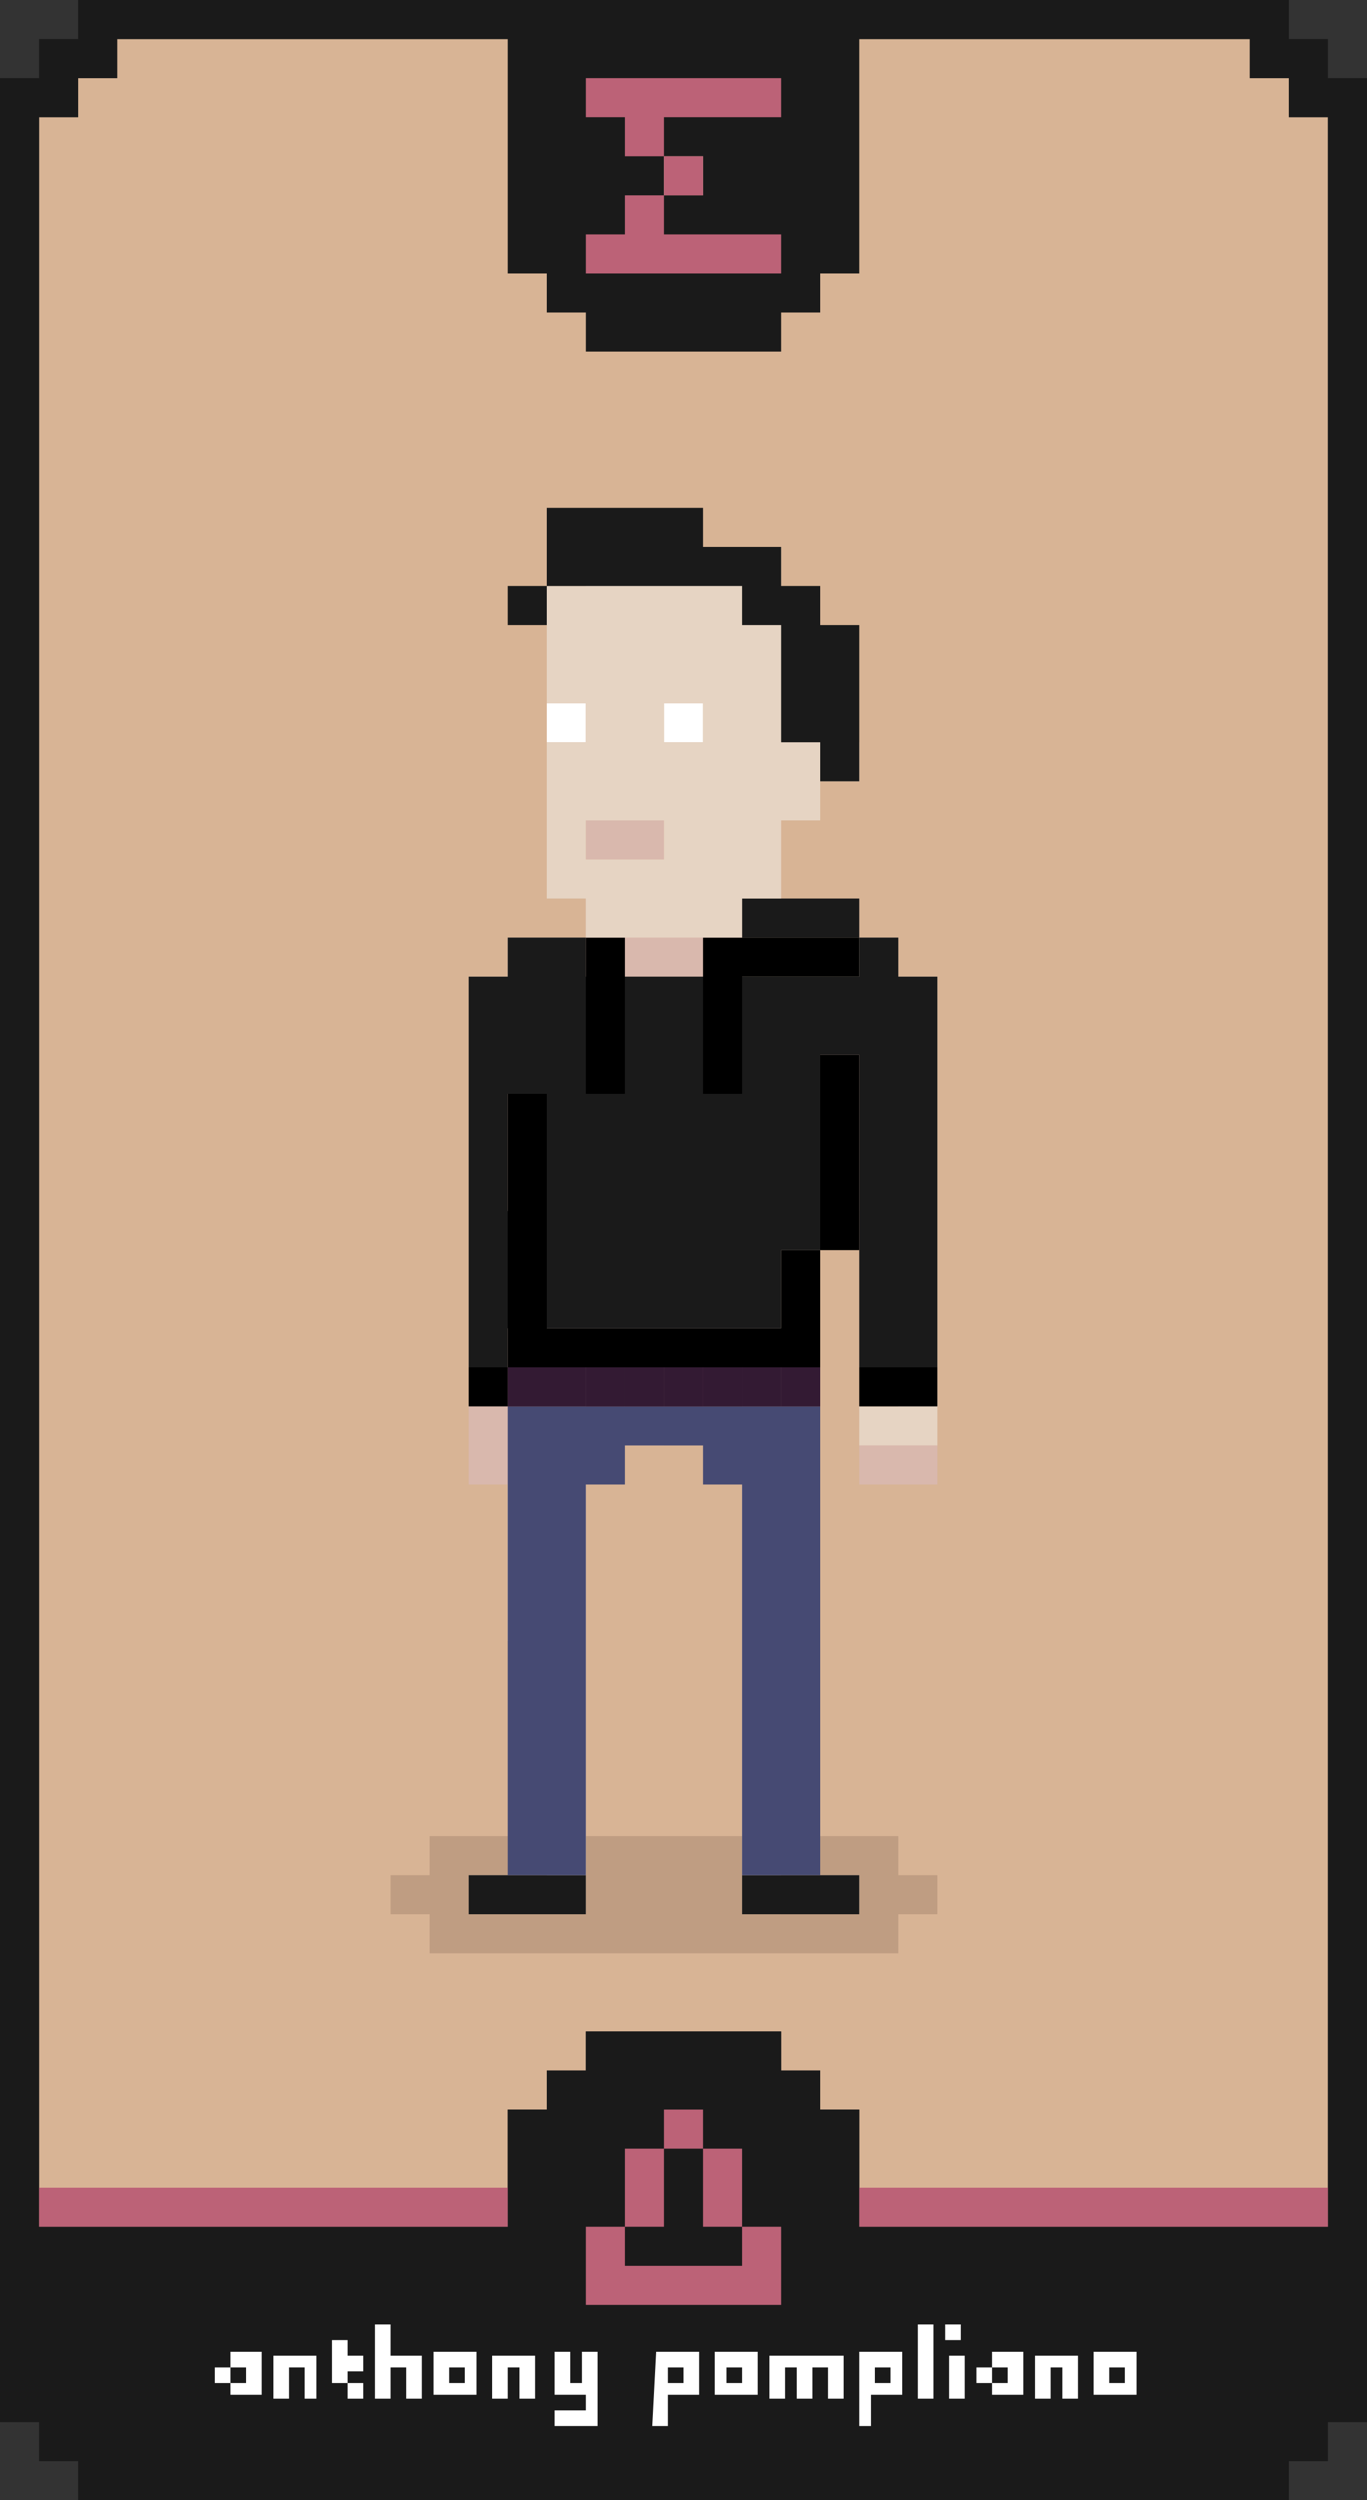 <svg version="1.1" id="Laag_1" xmlns="http://www.w3.org/2000/svg" xmlns:xlink="http://www.w3.org/1999/xlink" x="0px" y="0px"
	 viewBox="0 0 35 64" style="enable-background:new 0 0 35 64;" xml:space="preserve">
<rect x="0" y="0" width="35" height="64" fill="#333333" stroke="none"/>
<style type="text/css">
	.st0{fill:#D8B495;}
	.st1{fill:#BF9D82;}
	.st2{fill:#E6D4C3;}
	.st3{fill:#D9B8AD;}
	.st4{fill:#1A1A1A;}
	.st5{fill:#464A73;}
	.st6{fill:#331A33;}
	.st7{fill:#FFFFFF;}
	.st8{fill:#BC6277;}
	.st9{enable-background:new    ;}
</style>
<g id="Background_00000034087948463427805490000004563790263213494173_">
	<path class="st0" d="M3,1L3,1L3,1L3,1v1H2v1H1v53c4,0,8,0,12,0v-1l0,0v-1l0,0h1v-1l0,0h1v-1l0,0c1.6,0,3.4,0,5,0v1l0,0l0,0l0,0h1v1    l0,0l0,0l0,0h1v1l0,0l0,0v1l0,0l0,0l0,0c4,0,8,0,12,0V3h-1V2h-1V1H3z"/>
</g>
<g id="Shadow">
	<polygon class="st1" points="24,49 24,48 23,48 23,47 22,47 22,47 21,47 21,47 20,47 20,47 19,47 19,47 18,47 18,47 17,47 17,47     16,47 16,47 15,47 15,47 14,47 14,47 13,47 13,47 12,47 12,47 11,47 11,48 10,48 10,49 11,49 11,50 12,50 12,50 13,50 13,50 14,50     14,50 15,50 15,50 16,50 16,50 17,50 17,50 18,50 18,50 19,50 19,50 20,50 20,50 21,50 21,50 22,50 22,50 23,50 23,49 23,49  "/>
</g>
<g id="Body">
	<g>
		<polygon class="st2" points="21,48 20,48 20,49 21,49 21,49 22,49 22,48   "/>
		<path class="st2" d="M23,25v-1h-1h-1h-1h-1v1h-1v1h-1h-1v-1h-1v-1l0,0h-2v1h-1v1v1v1v1v1v1v1v1v1v1h1v-1v-1v-1v-1v-1v-1v-1v-1h1v1     h1v1h-1v1v1v1v1v1v1h-1v1v1v1v1v1v1v1h1v1v1v1v1v1v1h-1h-1v1h1h1h1v-1v-1v-1v-1v-1v-1v-1v-1v-1v-1v-1v-1v-1v-1h1v1h1v-1h1v1h1v1v1     v1v1v1v1v1v1v1v1v1v1v1h1v-1v-1v-1v-1v-1v-1v-1h1v-1v-1v-1v-1v-1v-1v-1v-1v-1v-1v-1v-1v-1v-1v-1h1v1v1v1v1h1v1v1v1v1v1h-1v1h1h1     v-1v-1v-1v-1v-1v-1v-1v-1v-1v-1v-1v-1H23z M19,29h-1v-1h1V29z M16,32h1v1h-1V32z"/>
	</g>
	<g>
		<polygon class="st3" points="23,37 22,37 22,38 23,38 24,38 24,37   "/>
		<rect x="16" y="36" class="st3" width="1" height="1"/>
		<polygon class="st3" points="12,36 12,37 12,38 13,38 13,37 13,36 13,35 12,35   "/>
		<rect x="15" y="35" class="st3" width="1" height="1"/>
		<rect x="17" y="35" class="st3" width="1" height="1"/>
		<rect x="16" y="32" class="st3" width="1" height="1"/>
		<rect x="22" y="31" class="st3" width="1" height="1"/>
		<polygon class="st3" points="22,30 22,29 22,28 22,27 21,27 21,28 21,29 21,30 21,31 22,31   "/>
		<polygon class="st3" points="15,28 14,28 14,27 13,27 13,28 13,29 13,30 13,31 13,32 13,33 13,34 13,35 14,35 14,34 14,33 14,32      14,31 14,30 14,29 15,29   "/>
		<rect x="18" y="28" class="st3" width="1" height="1"/>
		<polyline class="st3" points="15,24 15,24 15,25 16,25 16,26 17,26 18,26 18,25 19,25 19,24 20,24 21,24 22,24 22,23 21,23 20,23      19,23 18,23 17,23 16,23 15,23   "/>
	</g>
</g>
<g id="Black_Sneakers">
	<polygon class="st4" points="21,48 20,48 19,48 19,49 20,49 21,49 22,49 22,48  "/>
	<polygon class="st4" points="13,48 12,48 12,49 13,49 14,49 15,49 15,48 14,48  "/>
</g>
<g id="Blue_Jeans">
	<polygon class="st5" points="21,37 21,37 21,36 20,36 20,36 19,36 19,36 18,36 18,36 17,36 17,36 16,36 16,36 15,36 15,36 14,36     14,36 13,36 13,37 13,37 13,38 13,38 13,39 13,39 13,40 13,40 13,41 13,41 13,42 13,42 13,43 13,43 13,44 13,44 13,45 13,45 13,46     13,46 13,47 13,47 13,48 14,48 14,48 15,48 15,47 15,47 15,46 15,46 15,45 15,45 15,44 15,44 15,43 15,43 15,42 15,42 15,41 15,41     15,40 15,40 15,39 15,39 15,38 15,38 16,38 16,37 16,37 17,37 17,37 18,37 18,37.5 18,38 18,38 18,38 19,38 19,38.5 19,39 19,39     19,39.5 19,40 19,40 19,40.5 19,41 19,41 19,41.5 19,42 19,42 19,42.5 19,43 19,43 19,43.5 19,44 19,44 19,44.5 19,45 19,45     19,45.5 19,46 19,46 19,46.5 19,47 19,47 19,47.5 19,48 19,48 19,48 20,48 20,48 21,48 21,47 21,47 21,46 21,46 21,45 21,45 21,44     21,44 21,43 21,43 21,42 21,42 21,41 21,41 21,40 21,40 21,39 21,39 21,38 21,38  "/>
	<rect x="13" y="35" class="st6" width="1" height="1"/>
	<rect x="13" y="35" class="st6" width="1" height="1"/>
	<rect x="14" y="35" class="st6" width="1" height="1"/>
	<rect x="14" y="35" class="st6" width="1" height="1"/>
	<rect x="15" y="35" class="st6" width="1" height="1"/>
	<rect x="15" y="35" class="st6" width="1" height="1"/>
	<rect x="16" y="35" class="st6" width="1" height="1"/>
	<rect x="16" y="35" class="st6" width="1" height="1"/>
	<rect x="17" y="35" class="st6" width="1" height="1"/>
	<rect x="17" y="35" class="st6" width="1" height="1"/>
	<rect x="18" y="35" class="st6" width="1" height="1"/>
	<rect x="18" y="35" class="st6" width="1" height="1"/>
	<rect x="19" y="35" class="st6" width="1" height="1"/>
	<rect x="19" y="35" class="st6" width="1" height="1"/>
	<rect x="20" y="35" class="st6" width="1" height="1"/>
	<rect x="20" y="35" class="st6" width="1" height="1"/>
</g>
<g id="Black_Hoody">
	<g>
		<path class="st4" d="M23,25v-1h-1v1h-1h-1h-1h-1l0,0h-1v1l0,0v-1h-1h-1v-1h-1h-1v1h-1v1v1v1v1v1v1v1v1v1v1h1v-1h1h1h1h1h1h1h1v-1     v-1h1v-1v-1v-1v-1v-1h1v1v1v1v1v1v1v1v1h1h1v-1v-1v-1v-1v-1v-1v-1v-1v-1v-1H23z M13,30v-1v-1h1v1v1v1h-1V30z"/>
		<polygon class="st4" points="21,23 20,23 19,23 19,24 20,24 21,24 22,24 22,23   "/>
	</g>
	<g>
		<polygon points="20,33 20,34 19,34 18,34 17,34 16,34 15,34 14,34 14,33 14,32 14,31 14,30 14,29 14,28 13,28 13,29 13,30 13,31      13,32 13,33 13,34 13,35 14,35 15,35 16,35 17,35 18,35 19,35 20,35 21,35 21,34 21,33 21,32 20,32   "/>
		<polygon points="22,31 22,30 22,29 22,28 22,27 21,27 21,28 21,29 21,30 21,31 21,32 22,32   "/>
		<rect x="12" y="35" width="1" height="1"/>
		<polygon points="23,35 22,35 22,36 23,36 24,36 24,35   "/>
		<polygon points="19,27 19,26 19,25 20,25 21,25 22,25 22,24 21,24 20,24 19,24 18,24 18,25 18,26 18,27 18,28 19,28   "/>
		<polygon points="16,27 16,26 16,25 16,24 15,24 15,25 15,26 15,27 15,28 16,28   "/>
	</g>
</g>
<g id="Head">
	<g>
		<polygon class="st3" points="15,21 15,22 16,22 17,22 17,21 16,21   "/>
	</g>
	<rect x="14" y="18" class="st7" width="1" height="1"/>
	<rect x="17" y="18" class="st7" width="1" height="1"/>
	<path class="st2" d="M21,19v1l0,0V19v-1v-1v-1h-1v-1v-1h-1h-1h-1h-1h-1v1h-1v1v1v1h1v1h-1v1v1v1v1h1v1h1h1h1h1v-1h1v-1v-1h1v-1h1    v-1H21z M17,18h1v1h-1V18z M15,21h1h1v1h-1h-1V21z"/>
</g>
<g id="Grey_Hair_Grey_Beard">
	<g>
		<polygon class="st4" points="21,16 21,15 20,15 20,14 19,14 18,14 18,13 17,13 16,13 15,13 14,13 14,14 14,15 15,15 16,15 17,15      18,15 19,15 19,16 20,16 20,17 20,18 20,19 21,19 21,20 22,20 22,19 22,18 22,17 22,16   "/>
		<rect x="13" y="15" class="st4" width="1" height="1"/>
	</g>
</g>
<g id="Triangle_00000084502982744441587060000011925048660140951971_">
	<path class="st4" d="M33,64v-1l0,0l0,0h1v-1l0,0l0,0h1V2h-1V1h-1V0H2v1H1v1H0v60l0,0l0,0l0,0l0,0h1v1l0,0l0,0l0,0l0,0h1v1H33z     M19,59L19,59L19,59L19,59L19,59z M19,55L19,55L19,55L19,55L19,55z M18,4v1h-1V4l0,0H18z M20,9V8h1V7h1V1h10v1h1v1h1v52v2H22v-3h-1    v-1h-1v-1c0,0-4.1,0-5,0v1h-1v1h-1v3c-4,0-8,0-12,0v-1.4V3h1V2h1V1c3.3,0,6.7,0,10,0v6h1v1h1v1H20z"/>
	<g>
		<path class="st8" d="M20,58v-1h-1v-0.7V56l0,0v-0.7V55l0,0l0,0h-1v-1h-1v1h-1v0.8V56l0,0v0.8V57h-1v1l0,0v1l0,0l0,0h5v-0.7V58     L20,58z M18,55v2h1v0.5V58h-3v-1h1v-2H18z"/>
		<polygon class="st8" points="13,57 13,56 1,56 1,57   "/>
		<polygon class="st8" points="34,57 34,56 22,56 22,56.5 22,57   "/>
		<polygon class="st8" points="17,3 20,3 20,2 15,2 15,3 16,3 16,4 17,4 17,5 16,5 16,6 15,6 15,7 20,7 20,6 17,6 17,5 18,5 18,4      17,4   "/>
	</g>
</g>
<g id="Anthony_Pompliano">
	<g class="st9">
		<path class="st7" d="M5.9,60.6V61H5.5v-0.4H5.9z M5.9,61.4V61h0.4v-0.4H5.9v-0.4h0.8v1.1H5.9V61.4z"/>
		<path class="st7" d="M7.4,60.6v0.8H7v-1.1h1.1v1.1H7.8v-0.8H7.4z"/>
		<path class="st7" d="M8.5,59.9h0.4v0.4h0.4v0.4H8.9V61H8.5V59.9z M9.3,61v0.4H8.9V61H9.3z"/>
		<path class="st7" d="M9.6,59.5H10v0.8h0.8v1.1h-0.4v-0.8H10v0.8H9.6V59.5z"/>
		<path class="st7" d="M11.1,60.2h1.1v1.1h-1.1V60.2z M11.5,60.6V61h0.4v-0.4H11.5z"/>
		<path class="st7" d="M13,60.6v0.8h-0.4v-1.1h1.1v1.1h-0.4v-0.8H13z"/>
		<path class="st7" d="M14.9,61v-0.8h0.4v1.9h-1.1v-0.4H15v-0.4h-0.8v-1.1h0.4V61H14.9z"/>
		<path class="st7" d="M16.8,60.2h1.1v1.1h-0.8v0.8h-0.4L16.8,60.2L16.8,60.2z M17.1,60.6V61h0.4v-0.4H17.1z"/>
		<path class="st7" d="M18.3,60.2h1.1v1.1h-1.1V60.2z M18.6,60.6V61H19v-0.4H18.6z"/>
		<path class="st7" d="M20.1,60.6v0.8h-0.4v-1.1h1.9v1.1h-0.4v-0.8h-0.4v0.8h-0.4v-0.8H20.1z"/>
		<path class="st7" d="M22,60.2h1.1v1.1h-0.8v0.8H22V60.2z M22.4,60.6V61h0.4v-0.4H22.4z"/>
		<path class="st7" d="M23.5,61.4v-1.9h0.4v1.9H23.5z"/>
		<path class="st7" d="M24.6,59.5v0.4h-0.4v-0.4H24.6z M24.3,61.4v-1.1h0.4v1.1H24.3z"/>
		<path class="st7" d="M25.4,60.6V61H25v-0.4H25.4z M25.4,61.4V61h0.4v-0.4h-0.4v-0.4h0.8v1.1h-0.8V61.4z"/>
		<path class="st7" d="M26.9,60.6v0.8h-0.4v-1.1h1.1v1.1h-0.4v-0.8H26.9z"/>
		<path class="st7" d="M28,60.2h1.1v1.1H28V60.2z M28.4,60.6V61h0.4v-0.4H28.4z"/>
	</g>
</g>
</svg>